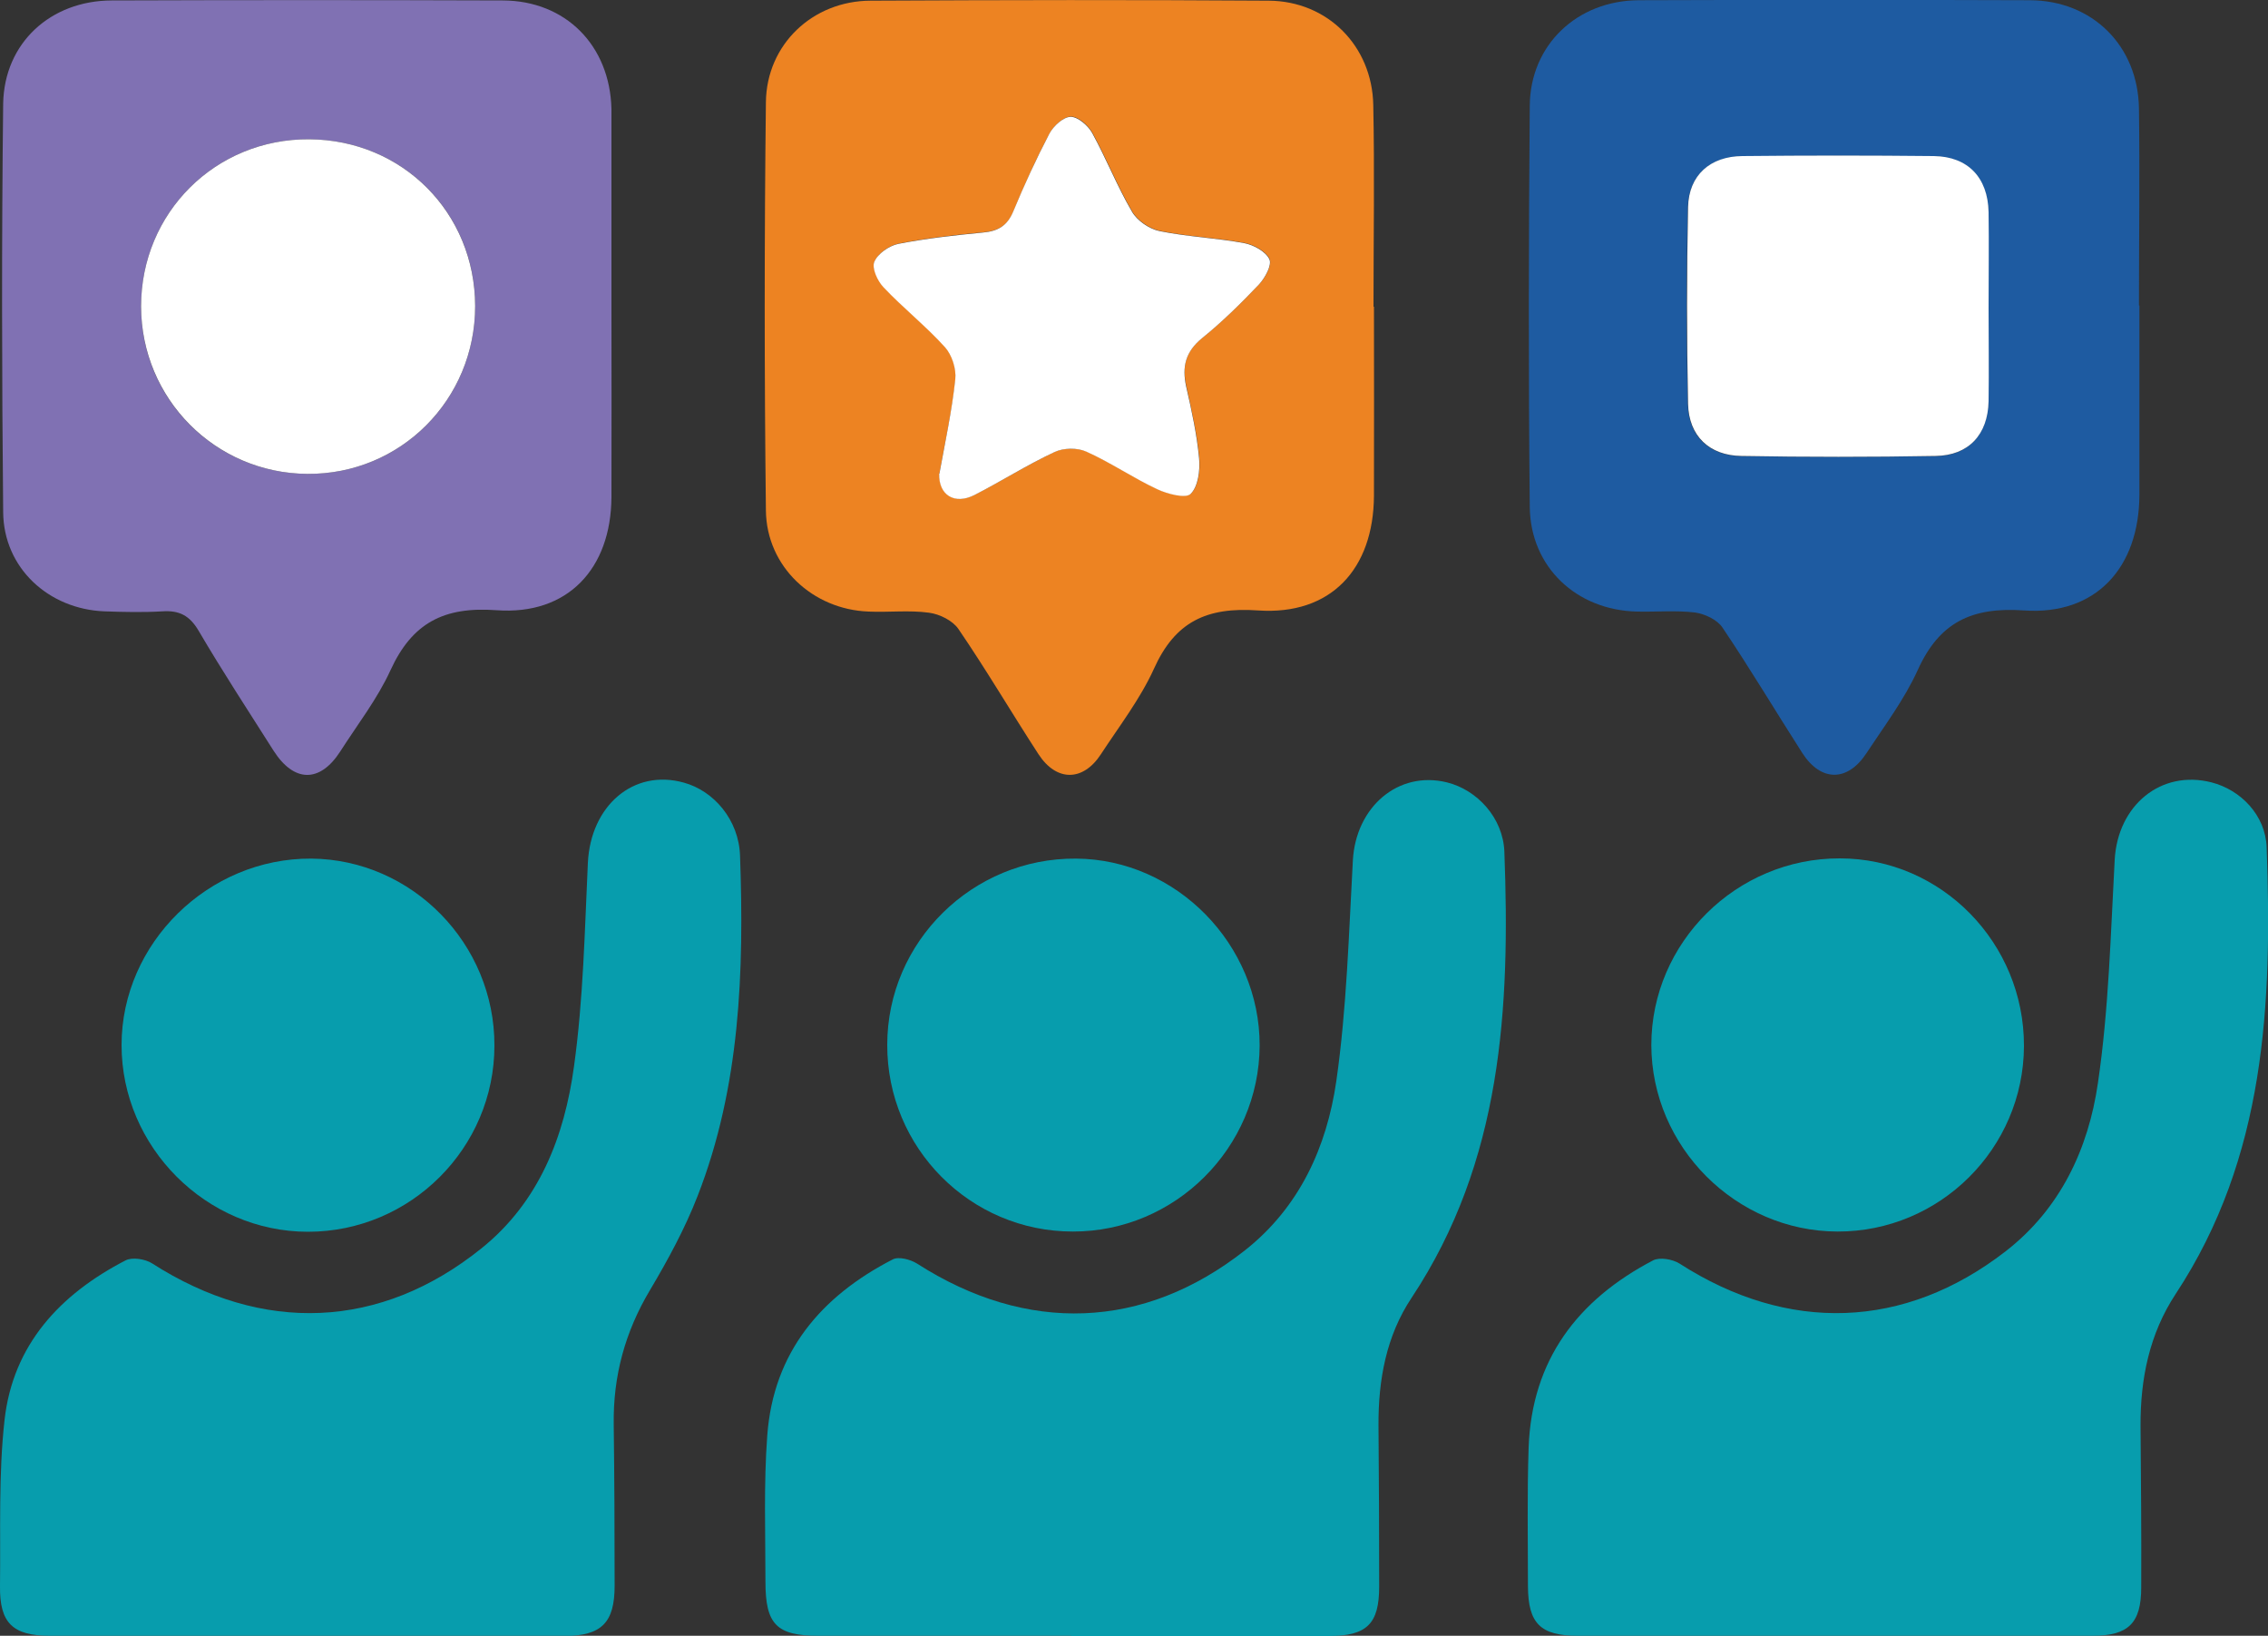<?xml version="1.0" encoding="UTF-8"?>
<svg id="Layer_2" data-name="Layer 2" xmlns="http://www.w3.org/2000/svg" viewBox="0 0 100 72.11">
  <rect x="0" y="0" width="100" height="72.11" fill="#333333" stroke="none"/>
  <defs>
    <style>
      .cls-1 {
        fill: #079dad;
      }

      .cls-1, .cls-2, .cls-3, .cls-4, .cls-5 {
        stroke-width: 0px;
      }

      .cls-2 {
        fill: #1e5ba1;
      }

      .cls-3 {
        fill: #8071b3;
      }

      .cls-4 {
        fill: #fff;
      }

      .cls-5 {
        fill: #ed8322;
      }
    </style>
  </defs>
  <g id="Layer_1-2" data-name="Layer 1">
    <g>
      <path class="cls-5" d="m60.58,13.52c0,2.78.01,5.56,0,8.34-.02,3.23-1.9,5.27-5.11,5.05-2.27-.16-3.66.5-4.59,2.57-.61,1.34-1.53,2.53-2.34,3.77-.79,1.21-1.96,1.21-2.75,0-1.19-1.83-2.3-3.72-3.53-5.52-.25-.37-.83-.66-1.3-.72-.87-.12-1.78-.01-2.66-.05-2.47-.09-4.5-1.98-4.53-4.45-.07-6-.07-12.01,0-18.01.03-2.54,2.06-4.46,4.61-4.47,5.86-.03,11.71-.04,17.57,0,2.58.02,4.55,1.99,4.6,4.6.06,2.96.01,5.93.01,8.89h0Zm-19.16,7.35c-.03.94.67,1.39,1.56.94,1.19-.61,2.32-1.32,3.52-1.89.39-.18,1.01-.19,1.41-.02,1.08.49,2.07,1.16,3.13,1.66.45.21,1.25.41,1.47.2.33-.33.42-1.04.37-1.57-.1-1.06-.34-2.12-.57-3.16-.2-.88-.04-1.54.71-2.14.89-.72,1.71-1.53,2.5-2.36.27-.28.58-.86.46-1.11-.16-.34-.69-.63-1.1-.71-1.24-.23-2.5-.28-3.73-.53-.46-.09-1-.46-1.23-.86-.65-1.11-1.13-2.33-1.75-3.46-.18-.33-.63-.73-.95-.72-.32,0-.76.4-.94.74-.59,1.11-1.11,2.26-1.59,3.42-.26.64-.67.88-1.33.94-1.25.11-2.51.26-3.74.5-.41.08-.91.43-1.06.79-.12.28.15.85.41,1.13.87.91,1.86,1.7,2.7,2.63.31.34.51.96.46,1.42-.15,1.39-.46,2.77-.71,4.16Z"/>
      <path class="cls-2" d="m94.33,13.47c0,2.78,0,5.56,0,8.34-.01,3.22-1.92,5.32-5.09,5.1-2.3-.16-3.73.52-4.68,2.62-.59,1.3-1.48,2.48-2.27,3.68-.83,1.26-2,1.26-2.82-.01-1.18-1.84-2.3-3.72-3.52-5.53-.23-.35-.78-.61-1.22-.67-.84-.1-1.7-.02-2.55-.04-2.67-.06-4.7-1.96-4.73-4.61-.06-5.89-.05-11.79,0-17.69.02-2.69,2.1-4.64,4.81-4.65,5.75-.02,11.49-.02,17.24,0,2.76.01,4.77,2.01,4.81,4.77.04,2.89,0,5.78,0,8.68Zm-6.66.11c0-1.41.02-2.82,0-4.22-.03-1.52-.91-2.45-2.41-2.47-2.82-.03-5.63-.03-8.45,0-1.41.01-2.35.85-2.39,2.25-.07,2.89-.07,5.78,0,8.67.03,1.42.94,2.28,2.35,2.3,2.85.04,5.71.04,8.56,0,1.46-.02,2.31-.94,2.34-2.41.03-1.37,0-2.74,0-4.11Z"/>
      <path class="cls-3" d="m26.96,13.47c0,2.82.01,5.64,0,8.45-.02,3.15-1.93,5.21-5.07,4.98-2.33-.17-3.72.57-4.67,2.64-.58,1.27-1.46,2.4-2.22,3.59-.9,1.39-2.04,1.37-2.94-.04-1.11-1.75-2.25-3.49-3.3-5.28-.4-.68-.86-.91-1.6-.86-.85.05-1.71.03-2.56,0-2.47-.1-4.44-1.92-4.46-4.37-.06-6.01-.07-12.01,0-18.02C.19,1.89,2.23.03,4.92.02,10.67,0,16.42,0,22.17.02c2.77.01,4.72,1.98,4.79,4.78,0,.07,0,.15,0,.22,0,2.82,0,5.64,0,8.45Zm-6.01.02c0-4.11-3.2-7.32-7.31-7.35-4.14-.03-7.42,3.24-7.42,7.37,0,4.07,3.26,7.35,7.33,7.38,4.11.03,7.4-3.26,7.4-7.4Z"/>
      <path class="cls-1" d="m13.55,72.11c-3.78,0-7.56,0-11.34,0-1.65,0-2.23-.56-2.21-2.19.03-2.44-.07-4.9.2-7.32.37-3.32,2.45-5.55,5.34-7.04.29-.15.86-.06,1.16.13,4.88,3.13,10.08,2.92,14.53-.66,2.55-2.05,3.66-4.94,4.08-8.03.41-2.96.47-5.97.61-8.96.12-2.52,2.01-4.16,4.23-3.54,1.32.36,2.43,1.64,2.48,3.23.18,5.09.01,10.17-1.87,14.99-.56,1.44-1.31,2.82-2.1,4.15-1.1,1.84-1.63,3.79-1.6,5.92.03,2.37.04,4.74.04,7.11,0,1.64-.58,2.21-2.21,2.22-3.78,0-7.56,0-11.34,0Z"/>
      <path class="cls-1" d="m80.92,72.11c-3.78,0-7.56,0-11.34,0-1.66,0-2.2-.54-2.21-2.18,0-2.04-.04-4.08.03-6.12.14-3.86,2.16-6.51,5.49-8.25.29-.15.86-.05,1.16.14,4.79,3.08,9.92,2.91,14.37-.53,2.43-1.88,3.66-4.53,4.08-7.42.48-3.25.56-6.55.74-9.84.13-2.41,2.04-3.99,4.27-3.42,1.29.33,2.38,1.45,2.43,2.86.25,6.88-.04,13.66-4.01,19.69-1.16,1.76-1.56,3.74-1.55,5.82.02,2.37.04,4.74.03,7.12,0,1.58-.57,2.13-2.15,2.13-3.78,0-7.56,0-11.34,0Z"/>
      <path class="cls-1" d="m47.22,72.11c-3.71,0-7.42,0-11.12,0-1.86,0-2.35-.5-2.35-2.38,0-2.15-.08-4.31.08-6.45.27-3.66,2.36-6.13,5.53-7.76.26-.14.78,0,1.07.18,4.84,3.11,10,2.93,14.46-.58,2.41-1.9,3.61-4.56,4.03-7.46.46-3.21.55-6.48.73-9.73.13-2.36,2-3.97,4.15-3.44,1.33.33,2.47,1.56,2.53,3.05.26,6.89-.1,13.65-4.09,19.67-1.12,1.68-1.47,3.62-1.46,5.62.02,2.37.03,4.75.03,7.12,0,1.64-.55,2.17-2.22,2.17-3.78,0-7.56,0-11.35,0Z"/>
      <path class="cls-1" d="m89.24,46.12c-.02,4.51-3.71,8.18-8.22,8.17-4.48-.01-8.2-3.73-8.21-8.22,0-4.52,3.75-8.24,8.31-8.23,4.48,0,8.13,3.73,8.12,8.27Z"/>
      <path class="cls-1" d="m21.8,46.09c0,4.52-3.7,8.21-8.22,8.21-4.49,0-8.22-3.74-8.22-8.23,0-4.49,3.83-8.25,8.37-8.22,4.44.04,8.08,3.75,8.07,8.24Z"/>
      <path class="cls-1" d="m39.12,46.06c0-4.54,3.76-8.25,8.33-8.21,4.42.03,8.1,3.79,8.09,8.24-.02,4.51-3.73,8.21-8.24,8.2-4.52,0-8.19-3.69-8.18-8.23Z"/>
      <path class="cls-4" d="m41.42,20.88c.25-1.38.55-2.76.7-4.16.05-.46-.15-1.08-.46-1.42-.84-.93-1.84-1.72-2.7-2.63-.27-.28-.53-.85-.41-1.13.15-.36.66-.71,1.06-.79,1.23-.24,2.49-.38,3.74-.5.67-.06,1.07-.31,1.33-.94.48-1.16,1.01-2.31,1.59-3.42.18-.34.62-.74.94-.74.32,0,.77.39.95.72.62,1.13,1.1,2.35,1.75,3.46.23.4.77.77,1.23.86,1.23.25,2.5.3,3.73.53.41.08.94.37,1.1.71.12.25-.19.82-.46,1.11-.79.83-1.61,1.64-2.5,2.36-.74.6-.9,1.26-.71,2.14.24,1.05.47,2.1.57,3.16.05.53-.04,1.24-.37,1.57-.21.22-1.02.01-1.47-.2-1.07-.5-2.06-1.18-3.13-1.66-.4-.18-1.01-.17-1.41.02-1.2.56-2.33,1.28-3.52,1.89-.89.45-1.59,0-1.56-.94Z"/>
      <path class="cls-4" d="m87.68,13.58c0,1.37.02,2.74,0,4.11-.03,1.47-.88,2.39-2.34,2.41-2.85.05-5.71.05-8.56,0-1.41-.02-2.32-.88-2.35-2.3-.06-2.89-.06-5.78,0-8.67.03-1.41.98-2.24,2.39-2.25,2.82-.03,5.63-.03,8.45,0,1.5.02,2.38.95,2.41,2.47.02,1.41,0,2.82,0,4.22Z"/>
      <path class="cls-4" d="m20.95,13.49c0,4.13-3.29,7.43-7.4,7.4-4.06-.03-7.32-3.31-7.33-7.38,0-4.13,3.28-7.4,7.42-7.37,4.11.03,7.3,3.24,7.31,7.35Z"/>
    </g>
  </g>
</svg>